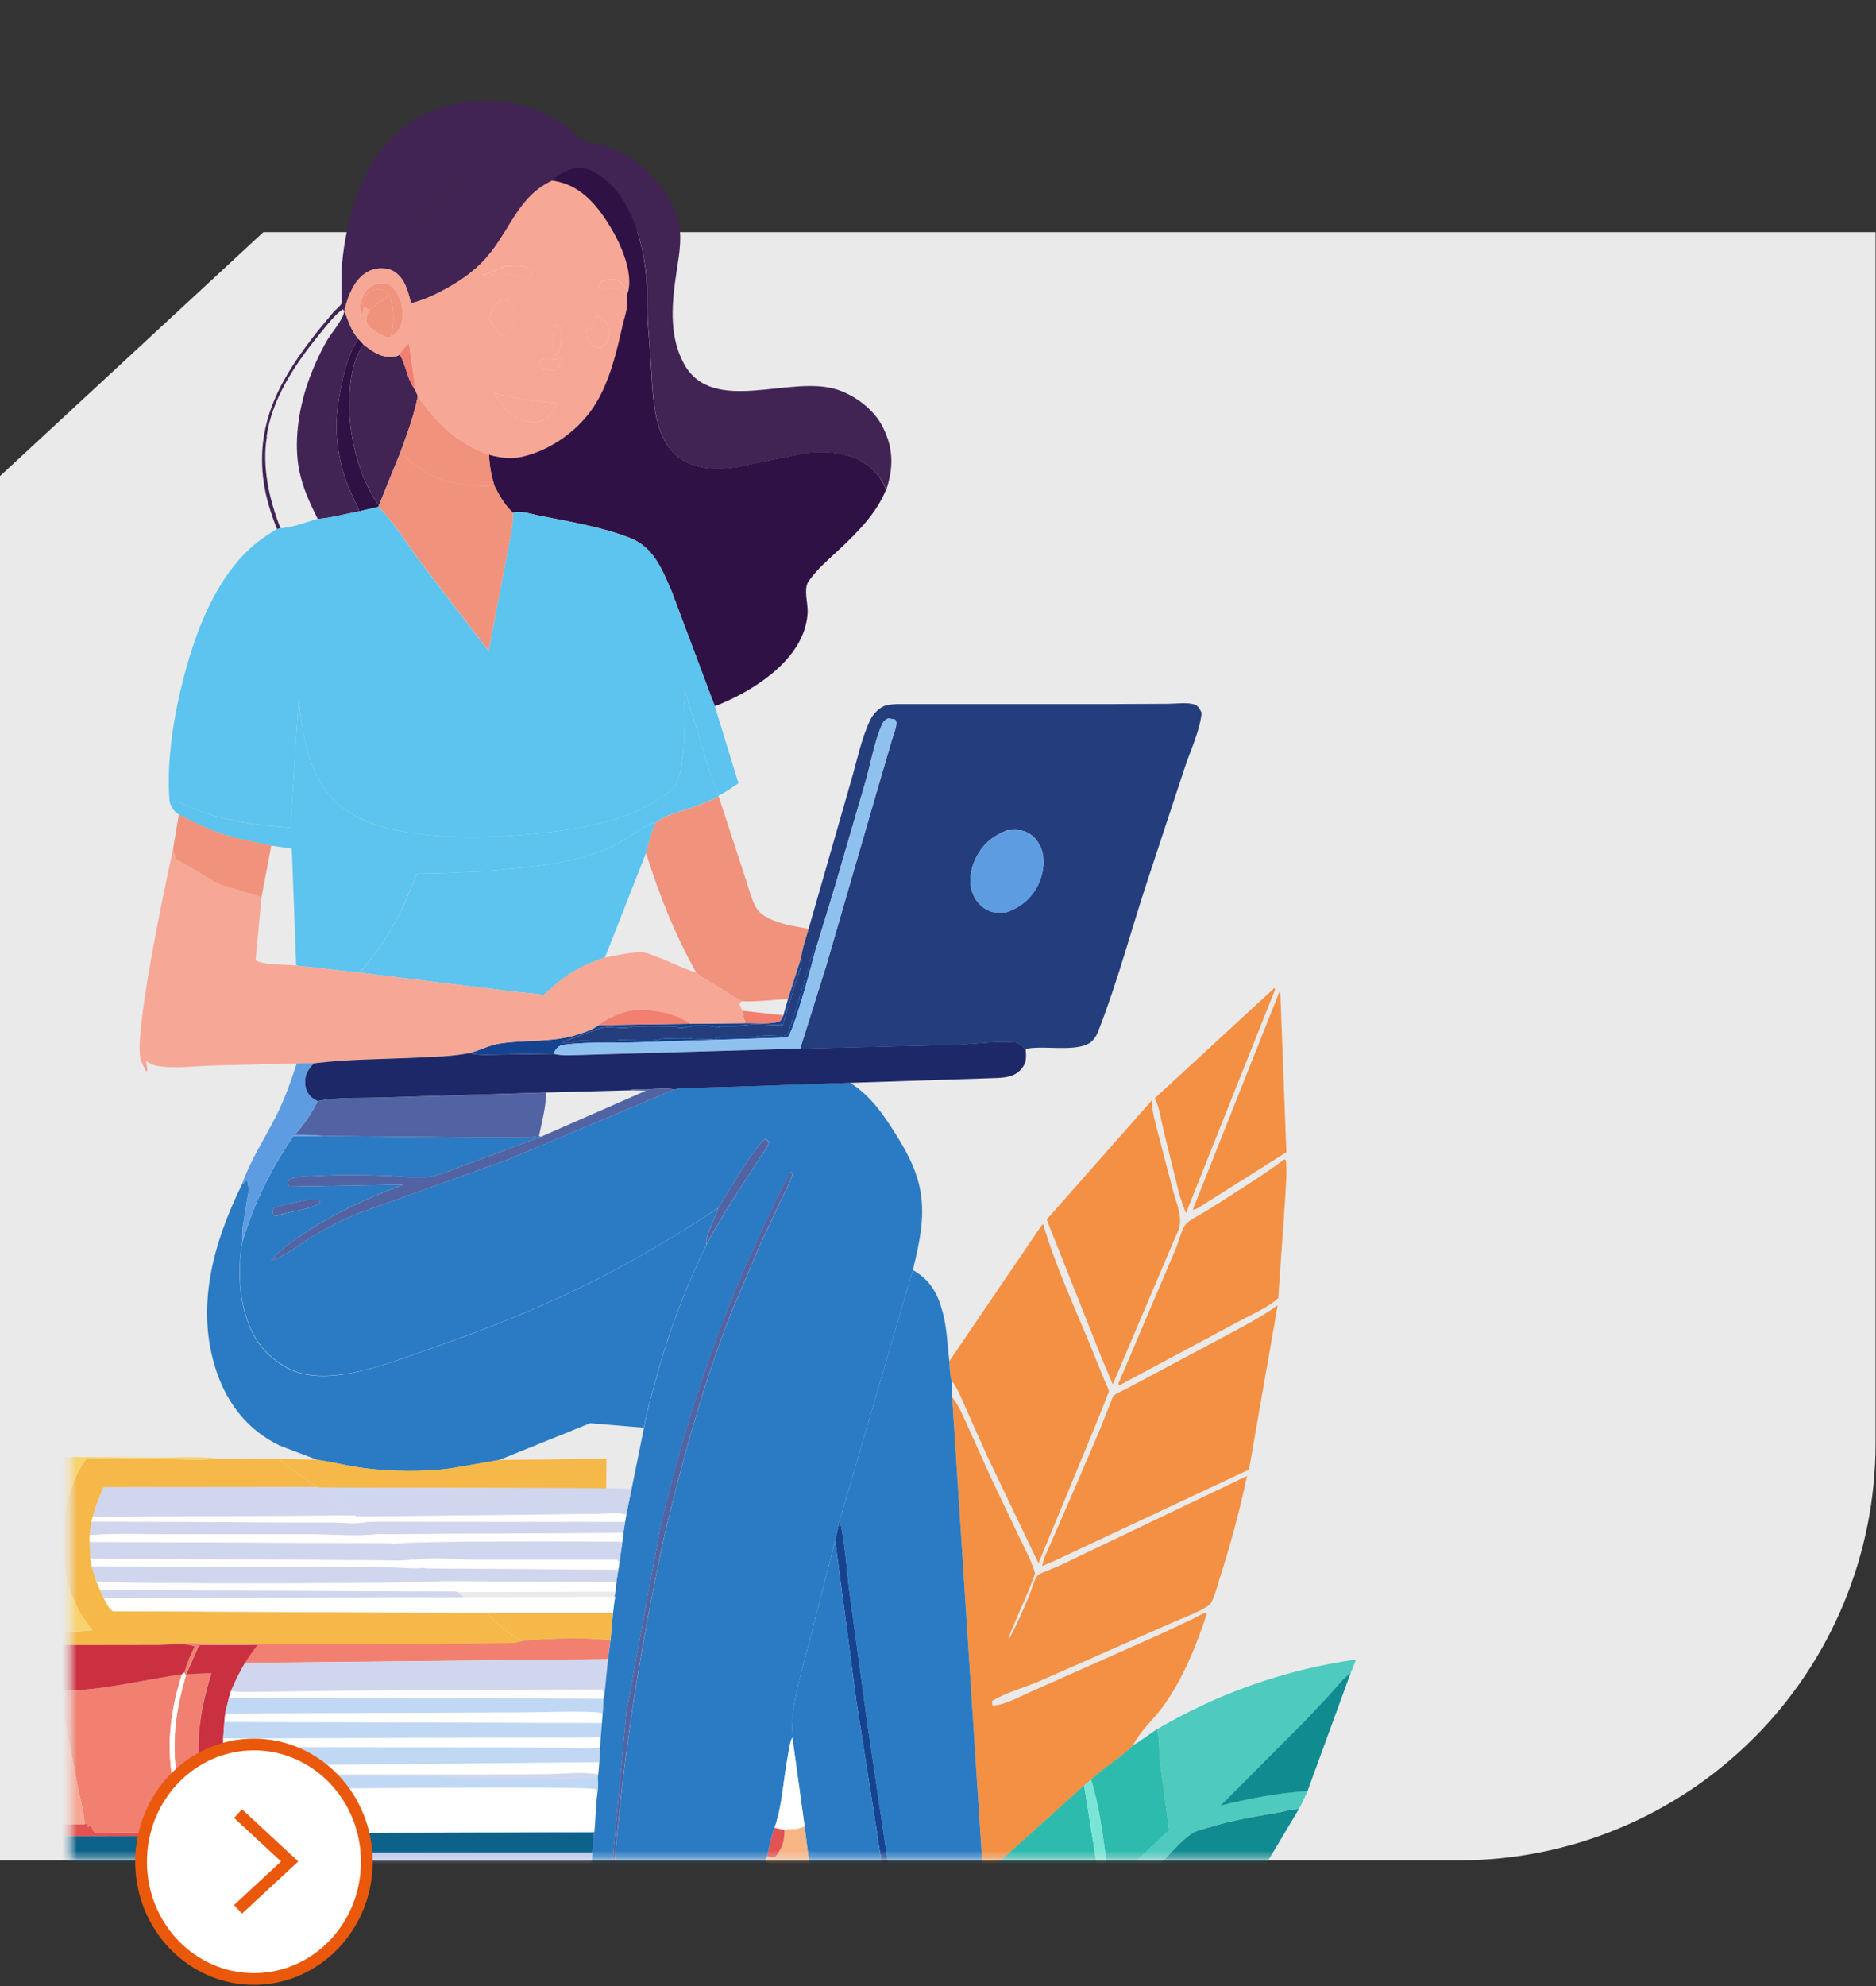 <svg width="256" height="271" viewBox="0 0 256 271" fill="none" xmlns="http://www.w3.org/2000/svg">
<rect x="0" y="0" width="256" height="271" fill="#333333" stroke="none"/>
<path d="M239.25 237.19C228.59 247.83 214.14 253.81 199.08 253.81H0V64.95L35.94 31.67H255.94V196.95C255.94 212.05 249.94 226.52 239.26 237.19" fill="#EAEAEA"/>
<mask id="mask0_807_11444" style="mask-type:luminance" maskUnits="userSpaceOnUse" x="9" y="0" width="247" height="254">
<path d="M9.626 253.81H223.916L256 220.53V1.51L9.626 0V253.81Z" fill="white"/>
</mask>
<g mask="url(#mask0_807_11444)">
<mask id="mask1_807_11444" style="mask-type:luminance" maskUnits="userSpaceOnUse" x="0" y="0" width="256" height="254">
<path d="M239.26 237.19C228.6 247.83 214.15 253.81 199.09 253.81H0V0L255.94 1.51V196.95C255.94 212.05 249.94 226.52 239.26 237.19Z" fill="white"/>
</mask>
<g mask="url(#mask1_807_11444)">
<path d="M163.32 164.91L175.54 157.2L174.7 135.04L162.76 165.05L163.32 164.91Z" fill="#F39043"/>
<path d="M157.65 149.98C158.25 151.23 158.44 152.8 158.76 154.15L160.78 162.33C161.07 163.43 161.41 164.46 161.84 165.51L174.02 134.95L173.9 134.8L157.58 149.84L157.66 149.99L157.65 149.98Z" fill="#F39043"/>
<path d="M175.39 163.32C175.45 161.68 175.67 159.9 175.46 158.27L175.27 158.17C171.91 160.66 168.25 162.88 164.73 165.14C164.04 165.59 162.25 166.46 161.8 167.03C161.27 167.7 160.79 169.56 160.43 170.41L152.6 188.79L152.71 188.98L152.83 188.96L169.12 180.24C170.75 179.34 173.1 178.36 174.43 177.1L175.39 163.32Z" fill="#F39043"/>
<path d="M160.23 169.16C160.49 168.54 160.91 167.78 161 167.11C161.21 165.59 160.46 163.89 160.07 162.45L158.02 154.59C157.67 153.15 157.17 151.6 157.19 150.11L142.83 166.39L142.89 166.53L150.42 185.49L151.85 188.87L158.72 172.7L160.23 169.16Z" fill="#F39043"/>
<path d="M89.43 112.31C88.84 113.62 88.5 114.97 88.15 116.36C89.97 122.14 92.06 127.41 95 132.69C95.95 133.51 97.03 134.04 98.09 134.69C99.13 135.32 100.11 136.03 101.2 136.59C103.27 136.72 105.46 136.37 107.54 136.31L109.36 130.58C109.49 129.33 110.01 127.94 110.35 126.72C108.47 126.39 106.63 126.13 104.9 125.29C104.25 124.97 103.56 124.48 103.19 123.85C102.54 122.77 102.19 121.18 101.77 119.97L98.08 108.7C96.69 109.32 95.3 109.89 93.86 110.38C92.29 110.91 90.71 111.22 89.43 112.32V112.31Z" fill="#F1927C"/>
<path d="M147.19 201.83L143.61 210.05C143.13 211.19 142.43 212.46 142.21 213.66L143.94 212.92L170.44 200.49L174.35 178.08C172.01 179.77 169.42 181.08 166.88 182.44L157.78 187.3L153.49 189.58C153.09 189.8 152.27 190.13 151.98 190.42C151.81 190.59 151.62 191.2 151.52 191.45L150.19 194.8L147.19 201.82V201.83Z" fill="#F39043"/>
<path d="M131.78 192.08L134.58 198.37L141.71 213.28L149.93 193.39L151.02 190.6C151.09 190.41 151.31 190 151.31 189.82C151.31 189.53 150.89 188.75 150.76 188.42L148.93 183.9C146.65 178.37 144.04 172.75 142.35 167.02L142.15 167.16L129.54 185.72C129.62 186.54 129.6 187.57 129.84 188.35C130.7 189.42 131.23 190.85 131.78 192.1V192.08Z" fill="#F39043"/>
<path d="M135.17 255.1L147.95 243.59L148.88 242.82C150.65 241.1 152.97 239.87 154.63 238.09C155.55 236.19 157.4 234.6 158.66 232.88C161.41 229.11 163.3 224.44 164.73 220.01C164.21 220.04 163.47 220.53 162.97 220.77L158.54 222.86L140.86 230.72C139.61 231.25 136.67 232.86 135.42 232.64L135.38 232.06C137.2 230.95 139.68 230.27 141.66 229.44L159.27 221.68C161.06 220.86 163.34 220.11 164.95 219.02C165.56 218.6 166.1 216.41 166.33 215.69C167.84 211.02 169.16 206.17 170.17 201.37L144.58 213.6L142.8 214.34C142.34 214.54 141.73 214.69 141.45 215.13C141.05 215.78 140.78 216.88 140.47 217.62C139.63 219.65 138.7 221.8 137.63 223.72C137.71 222.97 138.18 222.13 138.46 221.42C139.38 219.16 140.48 216.97 141.25 214.65C140.76 212.95 139.85 211.31 139.09 209.71L135.18 201.52L132.1 194.68C131.48 193.31 130.87 191.8 129.93 190.61L134.09 254.9C134.62 255.28 134.57 255.1 135.18 255.11L135.17 255.1Z" fill="#F39043"/>
<path d="M159.54 249.68L154.68 254.28C153.76 255.22 152.6 256.82 151.51 257.47C151.25 258.05 151.05 258.25 150.46 258.53L150.32 258.58C150 259.6 147.96 261.18 147.14 261.97L139.94 269.22L136.8 259.02L136.35 257.64C136.25 257.29 136.16 256.98 136.02 256.64L135.88 256.33C135.7 255.84 135.49 255.54 135.17 255.12C134.56 255.11 134.61 255.29 134.08 254.91C134.13 255.77 134.19 256.6 134.36 257.44L137.05 267.77C137.34 268.86 137.84 270.01 138.02 271.11L137.8 271.29L132.25 276.77L132.68 279.16L134.82 277.44L139.69 272.64C140.39 271.95 141.17 271 141.99 270.49C143.3 269.67 145.29 269.23 146.78 268.75L156.32 265.93C158.76 265.25 161.32 264.51 163.83 264.18L164.36 264.11C164.82 264.01 165.58 264.01 165.96 263.81C166.24 263.66 166.46 263.67 166.77 263.65C167.38 263.27 168.05 262.05 168.5 261.44C168.02 261.44 167.53 261.4 167.06 261.51C165.17 261.94 163.11 261.98 161.17 262.33C156.19 263.23 150.82 264.64 146.07 266.36L158.43 254.15C159.73 252.89 161.18 251.09 162.67 250.11C163.28 249.71 164.31 249.5 165.01 249.28C168.02 248.34 171.07 247.83 174.18 247.31C175.21 247.14 176.21 246.8 177.25 246.78C177.71 246.02 178.06 245.17 178.43 244.36C174.46 244.58 170.38 245.37 166.53 246.35L178.07 234.79L181.67 230.95C182.52 230 183.31 228.97 184.34 228.21L185.05 226.4C175.45 227.78 166.23 230.99 157.89 235.92C158.28 237.33 158.13 238.81 158.28 240.26L159.55 249.67L159.54 249.68Z" fill="#4ECABE"/>
<path d="M181.66 230.96L178.06 234.8L166.52 246.36C170.37 245.38 174.45 244.6 178.42 244.37L184.32 228.22C183.29 228.98 182.5 230.02 181.65 230.96H181.66Z" fill="#108C91"/>
<path d="M151.52 257.46C152.61 256.82 153.77 255.21 154.69 254.27L159.55 249.67L158.28 240.26C158.13 238.81 158.28 237.33 157.89 235.92C156.81 236.59 155.74 237.5 154.63 238.08C152.96 239.86 150.64 241.09 148.88 242.81C150.34 247.43 150.69 252.66 151.52 257.45V257.46Z" fill="#2DBBAD"/>
<path d="M136.02 256.62C136.17 256.96 136.25 257.27 136.35 257.62L136.8 259L139.94 269.2L147.14 261.95C147.95 261.16 150 259.59 150.32 258.56L147.94 243.58L135.16 255.09C135.48 255.51 135.69 255.81 135.87 256.3L136.01 256.61L136.02 256.62Z" fill="#2DBBAD"/>
<path d="M150.47 258.52C151.06 258.24 151.26 258.04 151.52 257.46C150.69 252.67 150.34 247.45 148.88 242.82L147.95 243.59L150.33 258.57L150.47 258.52Z" fill="#79E6D5"/>
<path d="M165.02 249.29C164.32 249.51 163.29 249.72 162.68 250.12C161.19 251.09 159.73 252.9 158.44 254.16L146.08 266.37C150.84 264.64 156.21 263.23 161.18 262.34C163.12 261.99 165.19 261.94 167.07 261.52C167.54 261.41 168.03 261.45 168.51 261.45L177.25 246.8C176.21 246.82 175.21 247.16 174.18 247.33C171.07 247.85 168.03 248.36 165.01 249.3L165.02 249.29Z" fill="#108C91"/>
<path d="M115.93 217.33L118.44 235.73L121.68 257.6L122.93 266.34C123.27 268.7 123.71 271.22 123.71 273.61C126.31 273.13 129.3 273.17 131.96 272.97L134.99 272.51L134.37 257.42C134.2 256.57 134.15 255.74 134.09 254.89L129.93 190.6L129.84 188.33C129.6 187.55 129.62 186.52 129.54 185.7C129.28 183.45 129.22 181.15 128.62 178.95C127.93 176.41 126.9 174.59 124.57 173.27L114.59 207.39C115.34 210.57 115.51 214.07 115.93 217.32V217.33Z" fill="#2A7BC3"/>
<path d="M120.47 255.09L122.21 267.08C122.5 269.18 122.64 271.48 123.22 273.52L123.71 273.6C123.71 271.21 123.27 268.69 122.93 266.33L121.68 257.59L118.44 235.72L115.93 217.32C115.51 214.08 115.34 210.57 114.59 207.39L113.97 210.16L116.84 231.96L120.46 255.08L120.47 255.09Z" fill="#16438F"/>
<path d="M111.25 260.68C111.29 261.18 111.52 262.27 111.41 262.69C111.34 262.95 110.99 263.41 110.84 263.66C110.31 264.57 109.76 265.47 109.31 266.43C109.46 266.61 109.58 266.82 109.77 266.96C110.03 267.14 111.49 266.98 111.64 267.16C112.01 267.59 112.56 271.86 112.78 272.7L113.06 273.32C113.43 273.4 113.58 273.39 113.95 273.36C114.5 273.32 114.88 273.38 115.41 273.51C116.43 273.52 118.19 273.33 119.08 273.76H119.21L123.21 273.52C122.63 271.48 122.5 269.18 122.2 267.08L120.46 255.09L116.84 231.97L113.97 210.17L110.24 224.76C109.27 228.66 107.9 232.58 108.13 236.63C108.14 236.89 108.15 236.78 108.12 237.05L109.79 249.16L111.25 260.67V260.68Z" fill="#2A7BC3"/>
<path d="M108.31 134.9L106.85 139.82C105.08 139.92 102.97 139.55 101.27 139.91C100.27 140.12 99.22 139.89 98.22 140.12L97.87 140.21C97.15 139.83 94.61 139.9 93.79 140.1L93.5 140.18C92.96 140.29 92.62 140.31 92.16 140.03L88.51 140.08C87.8 140.06 86.94 139.92 86.25 140.11C84.88 140.49 83.12 139.88 81.81 140.33L76.84 142.12L76.81 142.28H78.21C78.71 141.89 79.97 141.96 80.6 142.02C80.94 142.05 80.73 142.05 81.1 142.05H81.39H81.95C82.58 142.01 83.43 142.22 84.01 142C84.33 141.88 84.45 141.85 84.8 141.88C85.12 141.9 85.39 141.86 85.7 141.86C86.99 141.86 88.35 141.75 89.63 141.88L89.82 141.9C90.47 141.47 92.44 141.78 93.29 141.69C93.59 141.66 93.81 141.61 94.11 141.66C94.98 141.8 97.31 141.92 98.09 141.57L98.24 141.48C98.81 141.57 99.36 141.44 99.93 141.48C100.82 141.54 101.76 141.42 102.63 141.5L102.83 141.53C103.57 141.21 105.08 141.25 105.92 141.3C106.31 141.32 106.77 141.42 107.14 141.25C107.54 141.08 107.59 140.79 107.7 140.41L108.45 138.16L108.69 137.41L108.97 136.52C109.08 136.22 109.12 136.02 109.2 135.72L109.39 135.16V134.88C109.61 134.64 109.63 134.56 109.68 134.22L109.72 133.89C109.81 133.55 109.98 133.11 110.09 132.77C110.32 132.12 110.43 131.4 110.67 130.76C110.78 130.45 110.87 130.16 110.94 129.84L110.98 129.64L111.34 129.45L113.77 121.49L118.11 106.63C118.82 104.18 119.29 101.32 120.29 99C120.52 98.47 120.67 98.28 121.19 98.02L122.16 98.19C122.21 98.31 122.29 98.43 122.31 98.56C122.39 99.13 121.85 100.44 121.68 101.04L119.47 108.59L112.73 131.81L109.19 143.08L130.02 142.59C132.75 142.5 135.71 142.03 138.42 142.23C139.01 142.27 139.52 142.84 139.96 143.19C140.47 142.94 141.13 142.96 141.7 142.94C143.56 142.86 147.49 143.39 148.91 142.13C149.39 141.71 149.65 141.25 149.88 140.66C152.51 133.94 154.38 126.8 156.65 119.94L161.71 104.61C162.46 102.36 163.77 99.6 163.97 97.25C163.75 96.79 163.55 96.32 163.03 96.13C162.11 95.79 160.44 96.01 159.44 96.02L151.08 96.06H122.4C121.79 96.08 120.98 96.13 120.43 96.43C119.74 96.81 119.11 97.5 118.77 98.2C117.52 100.77 116.88 104.06 116.06 106.81L110.34 126.74C110 127.96 109.49 129.35 109.35 130.6C109.58 132 108.63 133.58 108.3 134.93L108.31 134.9ZM132.45 119.41L132.5 119.14C132.6 118.52 132.75 117.99 133.01 117.41C133.93 115.32 135.34 114.09 137.43 113.28C138.19 113.23 139.09 113.16 139.82 113.42C140.88 113.79 141.67 114.71 142.07 115.73C142.67 117.26 142.38 119.26 141.67 120.71C140.74 122.6 139.28 123.79 137.31 124.47H135.82C134.91 124.42 133.96 123.77 133.4 123.07C132.62 122.1 132.26 120.63 132.45 119.41Z" fill="#243D7C"/>
<path d="M106.33 139.37C105.12 139.78 103.05 139.56 101.73 139.59L94.16 139.67L81.7 139.86C80.81 140.51 79.84 140.81 78.8 141.14C75.21 142.28 71.77 141.8 68.15 142.37C66.69 142.6 65.4 143.34 63.99 143.68C65.27 144 66.68 143.9 67.98 143.88L75.52 143.77C75.68 143.42 75.8 143.21 76.07 142.94C76.37 142.64 76.76 142.56 77.17 142.51C80.53 142.12 84.08 142.31 87.47 142.2L107.42 141.56C108.26 141.05 110.94 130.96 111.33 129.44L110.97 129.63L110.93 129.83C110.87 130.15 110.78 130.44 110.66 130.75C110.42 131.39 110.31 132.11 110.08 132.76C109.96 133.1 109.8 133.54 109.71 133.88L109.67 134.21C109.62 134.55 109.6 134.62 109.39 134.87V135.15L109.2 135.71C109.12 136.01 109.08 136.2 108.97 136.51L108.69 137.4L108.45 138.15L107.7 140.4C107.59 140.78 107.53 141.07 107.14 141.24C106.77 141.4 106.31 141.31 105.92 141.29C105.08 141.24 103.57 141.21 102.83 141.52L102.63 141.49C101.77 141.41 100.82 141.53 99.93 141.47C99.36 141.43 98.81 141.56 98.24 141.47L98.09 141.56C97.31 141.91 94.97 141.79 94.11 141.65C93.81 141.6 93.59 141.65 93.29 141.68C92.44 141.77 90.47 141.46 89.82 141.89L89.63 141.87C88.35 141.73 86.99 141.85 85.7 141.85C85.39 141.85 85.12 141.89 84.8 141.87C84.45 141.85 84.33 141.87 84.01 141.99C83.44 142.21 82.58 141.99 81.95 142.04H81.1C80.73 142.04 80.93 142.04 80.6 142.01C79.97 141.95 78.71 141.88 78.21 142.27H76.81L76.84 142.11L81.81 140.32C83.13 139.87 84.89 140.48 86.25 140.1C86.94 139.91 87.8 140.05 88.51 140.07L92.16 140.02C92.62 140.3 92.96 140.28 93.5 140.17L93.79 140.09C94.61 139.89 97.15 139.82 97.87 140.2L98.22 140.11C99.22 139.88 100.27 140.11 101.27 139.9C102.97 139.54 105.07 139.92 106.85 139.81L108.31 134.89C108.64 133.54 109.58 131.96 109.36 130.56L107.54 136.29L106.91 138.5C106.77 138.77 106.63 139.25 106.33 139.35V139.37Z" fill="#16438F"/>
<path d="M106.33 139.37C106.63 139.27 106.77 138.79 106.91 138.52L101.4 137.91C101.32 138.48 101.57 139.05 101.73 139.59C103.05 139.56 105.12 139.78 106.33 139.37Z" fill="#F18071"/>
<path d="M135.82 124.49H137.31C139.29 123.8 140.74 122.61 141.67 120.72C142.38 119.27 142.67 117.27 142.07 115.74C141.67 114.71 140.88 113.8 139.82 113.43C139.09 113.17 138.19 113.24 137.43 113.29C135.34 114.1 133.93 115.33 133.01 117.42C132.76 118 132.6 118.53 132.5 119.15L132.45 119.42C132.26 120.64 132.61 122.11 133.4 123.08C133.96 123.78 134.91 124.43 135.82 124.49Z" fill="#5D9CE1"/>
<path d="M87.49 142.2C84.1 142.31 80.55 142.12 77.19 142.51C76.78 142.56 76.39 142.64 76.09 142.94C75.81 143.21 75.7 143.43 75.54 143.77C76.82 144.1 78.33 143.95 79.64 143.91L86.23 143.72L109.2 143.05L112.74 131.78L119.48 108.56L121.69 101.01C121.86 100.42 122.4 99.1 122.32 98.53C122.3 98.4 122.22 98.28 122.17 98.16L121.2 97.99C120.69 98.25 120.53 98.44 120.3 98.97C119.3 101.29 118.84 104.15 118.12 106.6L113.78 121.46L111.35 129.42C110.96 130.94 108.28 141.03 107.44 141.54L87.49 142.18V142.2Z" fill="#8FC1EF"/>
<path d="M36.38 59.57L36.42 59.32L36.51 58.78C37.43 53.76 40.73 49.06 43.91 45.21C44.75 44.19 45.72 42.91 46.8 42.18L46.97 42.47C46.9 43.54 45.1 45.57 44.52 46.63C43.51 48.45 42.66 50.33 41.98 52.31C40.73 55.96 40.06 60.51 40.86 64.31C41.34 66.61 42.31 68.69 43.35 70.79C45.13 70.7 47.25 70.06 49.03 69.77C48.56 68.52 47.89 67.36 47.41 66.11C46.12 62.78 45.62 58.89 46.12 55.35C46.55 52.3 47.2 48.88 48.9 46.25C47.92 45.12 47.5 43.76 47 42.38C47.27 41.25 47.64 40.17 48.2 39.16C48.82 38.04 49.78 37.07 51.06 36.75C51.87 36.55 52.98 36.58 53.71 37.02C55.26 37.95 55.67 39.77 56.1 41.39C57.86 40.96 59.49 40.17 61.08 39.29C63.37 38.02 65.33 36.54 66.96 34.47C69.8 30.86 70.95 26.68 75.38 24.65C76.37 23.65 78.06 22.79 79.53 22.94C81.16 23.1 83.44 25.06 84.34 26.3C86.59 29.4 87.58 32.96 88.09 36.72C88.4 39.01 88.33 41.31 88.39 43.61L88.84 49.61C89.18 54.84 89.03 62.33 95.55 63.71L95.78 63.76C97.23 64.06 99.26 63.99 100.7 63.72L109.3 61.95C110.92 61.62 113.51 61.58 115.12 62.03L115.31 62.07C117.07 62.45 118.63 63.37 119.74 64.79L119.93 65.02C120.4 65.61 120.62 66.08 120.89 66.77L120.93 66.85C121.94 63.78 121.94 61.19 120.46 58.25C119.28 55.9 116.76 53.99 114.28 53.17C107.88 51.05 97.22 56.78 93.32 49.61C91.19 45.69 91.71 41.11 92.35 36.88C92.71 34.53 93.13 32.29 92.5 29.94L92.41 29.6C91.46 26.16 88.19 22.72 85.12 21.03C84.12 20.48 83.03 20.02 81.93 19.7C81.36 19.54 80.14 19.51 79.69 19.24C78.77 18.7 77.85 17.66 76.93 17.02C73.1 14.38 68.23 13.32 63.63 13.94C58.89 14.58 54.82 16.76 51.9 20.58C48.63 24.84 46.89 31.75 46.61 37.04V40.44C46.61 40.63 46.69 41.27 46.63 41.38C46.46 41.72 45.75 42.31 45.47 42.62L43.41 45.11C38.45 51.36 34.81 57.49 35.98 65.75C36.29 67.96 36.99 70.13 37.81 72.2L38.28 72.09C36.76 68.21 35.73 63.78 36.41 59.6L36.38 59.57ZM56.42 23.95C57.59 22.09 58.92 21.28 61.02 20.79C61.83 20.75 62.53 20.72 63.32 20.97C63.58 21.05 63.59 21.22 63.71 21.46C63.66 22.71 63.31 23.72 62.66 24.78L62.48 25.06C61.42 26.76 59.88 27.86 58.09 28.69C57.79 28.8 57.48 28.91 57.16 28.94C56.37 29.04 55.88 29.08 55.25 28.57C55.09 27.02 55.6 25.27 56.42 23.95Z" fill="#412354"/>
<path d="M47.82 57.96C47.49 54.85 47.57 49.57 49.63 47.03L48.9 46.23C47.21 48.86 46.56 52.28 46.12 55.33C45.62 58.88 46.12 62.76 47.41 66.09C47.89 67.34 48.56 68.51 49.03 69.75L51.67 69.14L51.7 68.97C49.49 65.88 48.22 61.71 47.82 57.96Z" fill="#301145"/>
<path d="M57.15 28.93C57.46 28.89 57.78 28.78 58.08 28.68C59.87 27.85 61.41 26.75 62.47 25.05L62.65 24.77C63.31 23.71 63.65 22.7 63.7 21.45C63.58 21.22 63.57 21.05 63.31 20.96C62.52 20.71 61.83 20.74 61.01 20.78C58.91 21.28 57.58 22.08 56.41 23.94C55.58 25.26 55.08 27.01 55.24 28.56C55.87 29.06 56.36 29.02 57.15 28.93Z" fill="#412354"/>
<path d="M56.56 53.04C55.48 51.56 55.45 49.82 54.55 48.38C54.36 48.49 54.19 48.58 53.97 48.62C52.2 48.94 50.94 48.06 49.63 47.02C47.58 49.57 47.5 54.84 47.82 57.95C48.22 61.7 49.49 65.87 51.7 68.96L54.6 61.8C55.53 59.25 56.51 56.7 57.02 54.02L56.57 53.03L56.56 53.04Z" fill="#412354"/>
<path d="M53.97 48.62C54.19 48.58 54.36 48.49 54.55 48.38C54.86 47.75 55.31 47.34 55.82 46.86L56.57 52.13C56.62 52.47 56.62 52.7 56.57 53.04L57.02 54.03C59.71 57.89 62.25 60.41 66.73 62.03C68.15 62.48 69.85 62.66 71.31 62.31C75.32 61.37 79.2 58.55 81.33 55.04C83.3 51.79 84.16 47.99 84.99 44.33C85.29 43.01 85.85 41.68 85.52 40.32L84.96 39.81C84.23 39.23 83.28 39.37 82.42 39.47L82.15 39.5C81.76 39.25 81.79 39.26 81.67 38.8L81.87 38.6C82.56 38.01 83.27 38.11 84.12 38.16C84.85 38.55 85.24 39.1 85.73 39.74L85.78 39.58C86.45 36.21 83.83 31.35 81.82 28.73C80.17 26.57 78.14 24.98 75.38 24.62C70.94 26.65 69.79 30.83 66.96 34.44C65.33 36.51 63.37 37.99 61.08 39.26C59.5 40.14 57.87 40.93 56.1 41.36C55.68 39.74 55.26 37.92 53.71 36.99C52.98 36.55 51.87 36.52 51.06 36.72C49.78 37.04 48.82 38.01 48.2 39.13C47.64 40.15 47.26 41.22 47 42.35C47.51 43.73 47.93 45.09 48.9 46.22L49.63 47.02C50.94 48.05 52.2 48.93 53.97 48.62ZM80.22 44.62L80.66 44.89C81.23 44.48 81.18 43.75 81.29 43.07C81.79 43.22 82.19 43.34 82.6 43.69C82.91 44.47 83.31 45.01 83.14 45.86C82.97 46.7 82.59 47.06 81.89 47.53C81.49 47.41 80.98 47.29 80.68 46.98C80.03 46.3 80.06 45.61 80.05 44.72L80.22 44.63V44.62ZM66.67 43.46L66.52 43.31L66.93 43.18C67 42.08 67.82 41.45 68.55 40.73L68.8 40.8C69.38 41.03 69.84 41.52 70.11 42.07C70.42 42.7 70.41 43.42 70.18 44.08C69.85 45 69.23 45.38 68.4 45.82C67.63 45.1 67.34 44.22 66.67 43.46ZM75.07 56.63L74.27 57.22C73.53 57.66 72.67 57.65 71.85 57.45C69.63 56.91 68.6 55.49 67.49 53.63C70.37 54.4 73.16 54.72 76.11 55.02L75.07 56.63ZM75.8 44.19L76.44 44.51C76.99 45.48 76.41 47.37 76.17 48.41L75.69 48.5C75.25 47.09 75.48 45.59 75.8 44.18V44.19ZM73.71 49.19C74.68 48.64 75.38 49.18 76.39 48.92L76.7 48.83H76.81L76.91 49.11C76.75 49.74 76.36 50.03 75.9 50.45C75.18 50.64 74.72 50.42 74.04 50.17L73.59 49.67L73.7 49.19H73.71ZM68.97 36.32L69.71 36.27C70.8 36.23 71.78 36.15 72.62 36.93C72.59 37.51 72.51 37.62 72.19 38.11C71.56 38.14 70.99 37.87 70.41 37.66C68.86 37.2 67.41 37.36 65.84 37.55L68.97 36.31V36.32ZM49.25 41.13C49.57 40.2 49.92 39.45 50.82 38.96C51.4 38.64 52.26 38.55 52.89 38.79C53.72 39.11 54.29 40.08 54.59 40.87C55.01 42.01 55.13 43.64 54.56 44.75C54.29 45.27 53.83 45.62 53.38 45.97L52.76 46.06C51.94 45.6 50.55 45.01 50.14 44.12C49.9 43.6 50.19 42.83 50.34 42.31L49.66 41.91C49.63 42.3 49.56 42.67 49.47 43.05C49.16 42.38 49.05 41.87 49.24 41.14L49.25 41.13Z" fill="#F7A795"/>
<path d="M76.17 48.41C76.41 47.37 76.99 45.47 76.44 44.51L75.8 44.19C75.48 45.6 75.25 47.09 75.69 48.51L76.17 48.42V48.41Z" fill="#F7A795"/>
<path d="M75.91 50.45C76.37 50.03 76.75 49.74 76.92 49.11L76.82 48.83H76.71L76.4 48.92C75.39 49.18 74.69 48.64 73.72 49.19L73.61 49.67L74.06 50.17C74.74 50.42 75.2 50.64 75.92 50.45H75.91Z" fill="#F7A795"/>
<path d="M84.12 38.18C83.27 38.13 82.56 38.03 81.87 38.62L81.67 38.82C81.79 39.28 81.76 39.27 82.15 39.52L82.42 39.49C83.28 39.39 84.23 39.25 84.96 39.83L85.52 40.34C85.63 40.17 85.67 39.96 85.73 39.77C85.24 39.13 84.85 38.58 84.12 38.19V38.18Z" fill="#F7A795"/>
<path d="M56.56 52.13L55.81 46.86C55.31 47.34 54.86 47.75 54.54 48.38C55.44 49.82 55.47 51.56 56.55 53.04C56.6 52.71 56.6 52.47 56.55 52.13H56.56Z" fill="#F18071"/>
<path d="M70.42 37.67C71 37.88 71.57 38.16 72.2 38.12C72.52 37.62 72.6 37.52 72.63 36.94C71.78 36.15 70.8 36.24 69.72 36.28L68.98 36.33L65.85 37.57C67.43 37.38 68.87 37.22 70.42 37.68V37.67Z" fill="#F7A795"/>
<path d="M81.88 47.52C82.58 47.06 82.96 46.7 83.13 45.85C83.3 45 82.9 44.46 82.59 43.68C82.18 43.33 81.78 43.22 81.28 43.06C81.17 43.74 81.22 44.47 80.65 44.88L80.21 44.61L80.04 44.7C80.05 45.59 80.02 46.28 80.67 46.96C80.97 47.27 81.48 47.4 81.88 47.51V47.52Z" fill="#F7A795"/>
<path d="M70.18 44.08C70.41 43.42 70.42 42.71 70.11 42.07C69.84 41.51 69.38 41.03 68.8 40.8L68.55 40.73C67.82 41.45 67 42.09 66.93 43.18L66.52 43.31L66.67 43.46C67.33 44.22 67.63 45.1 68.4 45.82C69.23 45.38 69.86 45.01 70.18 44.08Z" fill="#F7A795"/>
<path d="M71.85 57.45C72.67 57.65 73.53 57.66 74.27 57.22L75.07 56.63L76.11 55.02C73.16 54.73 70.36 54.4 67.49 53.63C68.6 55.49 69.63 56.91 71.85 57.45Z" fill="#F7A795"/>
<path d="M49.87 40.4C50.25 39.89 50.78 39.57 51.42 39.5C52.19 39.42 52.55 39.79 53.09 40.25C53.89 41.99 53.77 44.13 53.38 45.97C53.83 45.62 54.29 45.27 54.56 44.75C55.13 43.64 55.01 42.01 54.59 40.87C54.3 40.08 53.72 39.1 52.89 38.79C52.27 38.55 51.41 38.64 50.82 38.96C49.92 39.45 49.57 40.2 49.25 41.13L49.42 41.55C49.52 41.13 49.61 40.75 49.88 40.4H49.87Z" fill="#F1927C"/>
<path d="M50.34 42.3C51.26 41.59 52.21 41.03 53.09 40.24C52.55 39.78 52.19 39.41 51.42 39.49C50.79 39.56 50.25 39.89 49.87 40.39C49.6 40.74 49.52 41.13 49.41 41.54L49.24 41.12C49.04 41.85 49.15 42.36 49.47 43.03C49.55 42.65 49.63 42.28 49.66 41.89L50.34 42.29V42.3Z" fill="#F1927C"/>
<path d="M53.08 40.25C52.2 41.04 51.26 41.6 50.33 42.31C50.17 42.83 49.88 43.6 50.13 44.12C50.54 45.01 51.93 45.6 52.75 46.06L53.37 45.97C53.77 44.13 53.89 41.99 53.08 40.25Z" fill="#F1927C"/>
<path d="M119.91 65L119.72 64.77C118.61 63.35 117.05 62.43 115.29 62.05L115.1 62.01C113.49 61.55 110.9 61.59 109.28 61.93L100.68 63.7C99.24 63.97 97.21 64.04 95.76 63.74L95.53 63.69C89.01 62.3 89.16 54.82 88.82 49.59L88.37 43.59C88.3 41.29 88.37 38.99 88.07 36.7C87.56 32.94 86.58 29.38 84.32 26.28C83.42 25.04 81.13 23.09 79.51 22.92C78.04 22.77 76.35 23.63 75.36 24.63C78.12 24.99 80.14 26.59 81.8 28.74C83.81 31.36 86.43 36.22 85.76 39.59L85.71 39.75C85.65 39.94 85.61 40.15 85.5 40.32C85.83 41.68 85.28 43.01 84.97 44.33C84.14 47.99 83.27 51.79 81.31 55.04C79.18 58.56 75.3 61.37 71.29 62.31C69.83 62.65 68.13 62.47 66.71 62.03C66.8 63.54 67.02 64.91 67.49 66.35C68.19 67.69 68.86 68.92 70 69.95C70.87 69.57 72.77 70.19 73.73 70.38C77.77 71.17 82.16 71.9 86 73.4C89.21 74.66 90.41 77.78 91.68 80.75L97.54 96.35L98.6 95.92C103.56 93.79 109.92 89.54 110.21 83.56C110.27 82.29 109.61 80.32 110.35 79.28C111.54 77.6 113.08 76.31 114.58 74.91C117.04 72.6 119.63 69.99 120.9 66.82L120.86 66.74C120.59 66.05 120.37 65.58 119.9 64.99L119.91 65Z" fill="#301145"/>
<path d="M26.56 110.39C30.69 112.03 35.24 112.62 39.65 112.91L40.75 95.46C41.25 99.67 41.79 103.84 44.18 107.47C46.42 110.87 50.38 112.53 54.24 113.3C60.51 114.54 67.29 114.35 73.61 113.67C77.83 113.22 82.02 112.59 86 111.04C88.15 110.2 89.92 108.98 91.83 107.71L92.02 107.39C92.6 106.36 92.87 105.33 93.04 104.17L93.08 103.87C93.38 101.77 93.38 99.61 93.39 97.5C93.39 96.43 93.3 95.27 93.5 94.22C94.01 96.27 94.74 98.27 95.34 100.3C96.17 103.08 96.9 105.88 98.06 108.55C99.02 108.07 99.88 107.46 100.77 106.86L97.55 96.37L91.69 80.77C90.42 77.8 89.22 74.68 86.01 73.42C82.17 71.92 77.79 71.19 73.74 70.4C72.78 70.21 70.89 69.59 70.01 69.97C70.03 71.96 69.46 74.09 69.11 76.05L66.67 88.81L57.7 77.12C55.77 74.57 54.04 71.65 51.84 69.34L51.66 69.15L49.02 69.76C47.24 70.06 45.12 70.7 43.34 70.78C41.78 71.24 39.85 72.01 38.24 72.06L37.77 72.17L36.53 72.97C29.24 77.63 25.97 87.86 24.26 95.88C23.35 100.18 22.76 105.13 23.16 109.5C24.08 108.94 25.6 110.01 26.55 110.38L26.56 110.39Z" fill="#5CC4EE"/>
<path d="M58.37 64.57C57.04 63.82 55.81 62.73 54.6 61.8L51.7 68.96L51.67 69.13L51.85 69.32C54.04 71.64 55.78 74.55 57.71 77.1L66.68 88.79L69.12 76.03C69.47 74.07 70.04 71.94 70.02 69.95C68.88 68.92 68.21 67.7 67.51 66.35C64.31 66.26 61.25 66.19 58.37 64.57Z" fill="#F1927C"/>
<path d="M57.02 54.03C56.51 56.7 55.53 59.26 54.6 61.81C55.81 62.74 57.05 63.83 58.37 64.58C61.24 66.2 64.3 66.27 67.51 66.36C67.03 64.91 66.82 63.55 66.73 62.04C62.26 60.41 59.71 57.9 57.02 54.04V54.03Z" fill="#F1927C"/>
<path d="M37.02 115.37L39.82 115.78L40.42 131.73L48.49 132.63C48.69 132.6 48.91 132.62 49.09 132.54C49.45 132.38 50.13 131.44 50.41 131.09C52.24 128.74 53.83 126.21 55.09 123.5L56.53 120.11C56.59 119.97 56.81 119.28 56.89 119.21C56.96 119.15 59.18 119.16 59.49 119.15L65.68 118.89C71.35 118.41 78.1 117.96 83.34 115.58C85.41 114.64 87.16 113.09 89.23 112.18L89.42 112.31C90.69 111.21 92.28 110.9 93.85 110.37C95.29 109.88 96.67 109.3 98.07 108.69V108.55C96.9 105.88 96.17 103.08 95.34 100.3C94.73 98.27 94.01 96.28 93.5 94.22C93.3 95.27 93.4 96.43 93.39 97.5C93.38 99.61 93.38 101.77 93.08 103.87L93.04 104.17C92.88 105.33 92.6 106.36 92.02 107.39L91.83 107.71C89.92 108.98 88.15 110.2 86 111.04C82.02 112.59 77.83 113.22 73.61 113.67C67.29 114.35 60.5 114.54 54.24 113.3C50.37 112.54 46.42 110.88 44.18 107.47C41.79 103.84 41.25 99.67 40.75 95.46L39.65 112.91C35.24 112.63 30.7 112.04 26.56 110.39C25.61 110.01 24.09 108.95 23.17 109.51C23.47 110.29 23.72 110.65 24.41 111.14C26.4 112.17 28.35 113.14 30.49 113.83C32.61 114.51 34.84 114.91 37.02 115.39V115.37Z" fill="#5CC4EE"/>
<path d="M35.69 122.37L34.75 132.35L29.92 142.68L19.93 144.73C19.93 144.73 20.58 147.95 19.25 144.73C17.92 141.51 23.64 115.73 23.64 115.73L35.7 122.37H35.69Z" fill="#F7A795"/>
<path d="M29.78 120.56L35.69 122.37L37.02 115.37C34.85 114.89 32.62 114.5 30.49 113.81C28.35 113.12 26.4 112.15 24.41 111.12L23.63 115.72C23.75 116.24 23.88 116.69 24.11 117.18L29.77 120.55L29.78 120.56Z" fill="#F1927C"/>
<path d="M73.37 135.62C73.5 135.63 74.09 135.74 74.2 135.7C74.36 135.64 74.79 135.2 74.93 135.08C75.61 134.5 76.28 133.91 77 133.38C78.69 132.13 80.55 131.3 82.55 130.65L88.16 116.36C88.52 114.98 88.85 113.62 89.44 112.31L89.25 112.18C87.18 113.09 85.43 114.63 83.36 115.58C78.11 117.96 71.36 118.41 65.7 118.89L59.51 119.15C59.2 119.15 56.99 119.15 56.91 119.21C56.83 119.28 56.6 119.97 56.55 120.11L55.11 123.5C53.85 126.2 52.25 128.73 50.43 131.09C50.16 131.44 49.48 132.39 49.11 132.54C48.92 132.62 48.71 132.6 48.51 132.63L70.14 135.29L73.38 135.61L73.37 135.62Z" fill="#5CC4EE"/>
<path d="M30.53 135.7C30.15 136.28 29.68 136.79 29.33 137.39C28.4 139.01 27.63 141.76 26.02 142.82C24.48 143.83 21.73 144.2 19.92 144.74C20.35 145 20.82 145.3 21.32 145.4C23.74 145.85 26.78 145.43 29.24 145.37L40.49 145.09L42.83 145.07C47.47 144.5 52.31 144.5 56.99 144.29C59.33 144.18 61.68 144.13 63.99 143.69C65.4 143.36 66.69 142.61 68.15 142.38C71.77 141.81 75.21 142.29 78.8 141.15C79.84 140.82 80.81 140.52 81.7 139.87C82.9 138.9 84.82 138.05 86.37 137.85C88.63 137.55 92.36 138.27 94.16 139.68L101.73 139.6C101.57 139.06 101.32 138.48 101.4 137.92C101.11 137.63 101.03 137.32 100.91 136.94L101.2 136.59C100.12 136.03 99.13 135.32 98.09 134.69C97.03 134.04 95.95 133.51 95 132.69C93.27 132.17 91.55 131.26 89.84 130.61C89.16 130.35 88.34 129.98 87.61 129.94C86 129.87 84.12 130.37 82.53 130.64C80.54 131.29 78.68 132.12 76.98 133.37C76.26 133.9 75.59 134.49 74.91 135.07C74.77 135.19 74.35 135.63 74.18 135.69C74.07 135.73 73.47 135.63 73.35 135.61L70.11 135.29L48.48 132.63L40.41 131.73C38.88 131.55 35.81 131.75 34.58 130.85C32.95 131.55 31.46 134.24 30.51 135.69L30.53 135.7Z" fill="#F7A795"/>
<path d="M86.37 137.84C84.83 138.04 82.9 138.89 81.7 139.86L94.16 139.67C92.35 138.26 88.63 137.54 86.37 137.84Z" fill="#F18071"/>
<path d="M105.91 255.16L106.09 255.23C106.84 255.5 107.48 255.54 108.27 255.55C108.54 256.04 108.52 256.09 108.46 256.65L108.17 256.85C107.89 257.05 107.65 257.27 107.41 257.53C107.38 258.09 107.38 258.57 107.45 259.12L106.85 259.59C106.85 259.77 106.8 260.29 106.86 260.43C107.12 261 107.81 260.84 107.33 261.52L106.81 261.69C106.59 262.14 106.65 262.57 106.67 263.06L107.21 263.62C106.97 264.12 106.74 263.95 106.51 264.28C106.44 264.38 106.45 265.22 106.44 265.4L106.67 265.83L106.89 265.94C107.21 266.09 107.07 266.05 107.42 266.05L107.45 266.42C107.51 266.99 107.51 267.05 107.9 267.45L108.88 267.31L109.31 266.43C109.76 265.47 110.31 264.57 110.84 263.66C110.99 263.41 111.34 262.95 111.41 262.69C111.52 262.27 111.3 261.19 111.25 260.68L109.79 249.17L108.74 249.51C108.16 249.52 107.6 249.53 107.03 249.65C107.03 251.32 106.82 251.96 105.83 253.32C105.4 253.47 105.12 253.36 104.69 253.26L104.35 253.96C105.12 254.32 105.48 254.38 105.9 255.17L105.91 255.16Z" fill="#F8B584"/>
<path d="M105.84 253.31C106.82 251.94 107.04 251.3 107.04 249.64L105.7 249.35C105.24 250.6 104.95 251.94 104.7 253.25C105.13 253.35 105.41 253.46 105.84 253.31Z" fill="#E25353"/>
<path d="M-64.24 202.6C-63.05 203.34 -53.78 202.6 -51.58 202.79C-51.58 207.47 -51.84 212.26 -51.05 216.89C-50.7 218.93 -50.24 221.05 -49.03 222.78L-49.35 222.98L-50.45 224.11L-35.83 224.22L-34.37 224.25L7.16 224.45L21.55 224.43C25.36 223.98 29.55 224.35 33.42 224.34L62.12 224.26L67.88 224.19C69.06 224.17 70.35 224.28 71.45 223.84C71.28 223.83 71.24 223.84 71.06 223.76C70.07 223.37 66.95 220.92 66.63 220.07L66.23 220.05L15.37 219.82C14.82 219.43 14.48 218.62 14.15 218.05L13.66 216.97L13.13 215.74L12.52 213.7L12.31 212.64L12.24 210.38V209.44L12.48 207.6L12.65 206.94C13.03 205.55 13.53 204.22 14.13 202.92L43.3 202.89C41.63 201.6 39.53 200.58 38.11 199.03L29.57 198.99C27.54 199.26 25.29 199.07 23.23 199.07L11.84 198.99C10.06 201.16 8.83 205.38 8.57 208.19C8.1 213.25 9.32 218.49 12.63 222.41C11.13 222.57 9.57 222.7 8.07 222.53C6.57 222.36 5.6 221.7 4.7 220.5C2.55 217.63 1.65 212.72 2.28 209.19C3.05 204.85 4.49 202.31 7.02 198.78L-1.1 198.64C-2.79 198.64 -4.61 198.77 -6.26 198.41C-8.26 198.87 -10.45 198.67 -12.49 198.67H-22.72L-44.1 199.35C-43.94 200.5 -43.88 201.61 -43.88 202.78H-15.37C-15.84 206.9 -16.02 210.95 -15.22 215.05C-14.78 217.32 -13.98 219.54 -13.18 221.71L-32.46 222.42C-35.43 222.49 -38.7 222.21 -41.63 222.66C-41.93 222.64 -42.19 222.54 -42.47 222.46C-44.02 223.05 -46.19 222.39 -47.87 222.73L-48.47 222.59C-49.1 221.62 -49.38 220.35 -49.67 219.22C-51.06 213.83 -50.84 208.3 -50.84 202.78L-44.57 202.75C-44.33 201.7 -44.55 200.51 -44.32 199.4L-49.31 199.34L-49.88 199.32L-52.1 199.26L-61.42 199C-63.2 199.92 -63.65 200.78 -64.25 202.62L-64.24 202.6Z" fill="#F5B849"/>
<path d="M62.8 217.73L62.65 217.79C60.87 218.06 58.89 217.89 57.08 217.89L47.84 217.93L14.16 218.04C14.49 218.62 14.83 219.42 15.38 219.81L66.24 220.04C65.41 219.2 64.39 218.55 63.41 217.89L62.8 217.73Z" fill="white"/>
<path d="M60.4 215.72L60.33 215.68C59.42 216.03 16.18 216.16 13.14 215.72L13.67 216.95L62.28 217.13L60.4 215.71V215.72Z" fill="white"/>
<path d="M57.08 217.88C58.89 217.88 63.27 217.91 63.27 217.91L62.43 217.14L13.66 216.96L14.15 218.04L47.83 217.93L57.07 217.89L57.08 217.88Z" fill="#D0D6ED"/>
<path d="M71.46 223.82C70.36 224.26 69.07 224.15 67.89 224.17L62.13 224.24L33.43 224.32C29.57 224.34 25.38 223.96 21.56 224.41C22.67 224.41 25.66 224.1 26.53 224.63C25.97 225.74 25.47 226.97 25.13 228.17L25.37 228.58C23.71 234.12 23.21 239.32 24.68 245C25.16 246.85 25.88 248.58 26.44 250.4L30.13 250.32C29.64 249.08 28.99 247.92 28.53 246.66C26.21 240.24 26.88 234.63 28.82 228.24L25.4 228.39L26.89 225.01L26.99 224.73L27.27 224.43L35.13 224.4C34.51 225.2 33.92 225.98 33.42 226.86L82.95 226.35L83.3 223.77C79.51 223.32 75.26 223.53 71.45 223.81L71.46 223.82Z" fill="#F18071"/>
<path d="M60.32 215.68C59.69 215.03 58.78 214.5 58.03 213.98L57.85 213.88C56.51 214.06 54.96 213.85 53.59 213.83L45.92 213.78L23.59 213.76L12.51 213.69L13.12 215.73C16.16 216.16 59.4 216.04 60.31 215.69L60.32 215.68Z" fill="#D0D6ED"/>
<path d="M45.94 213.78L53.61 213.83C54.97 213.86 56.52 214.06 57.87 213.88L56.55 212.81L56.36 212.75C54.59 213 52.64 212.84 50.85 212.84L39.35 212.77L12.33 212.62L12.54 213.68L23.62 213.75L45.95 213.77L45.94 213.78Z" fill="white"/>
<path d="M21.77 198.85L7.03 198.76C4.51 202.3 3.06 204.83 2.29 209.17C1.66 212.7 2.56 217.61 4.71 220.48C5.61 221.68 6.58 222.34 8.08 222.51C9.58 222.68 11.14 222.55 12.64 222.39C9.33 218.46 8.11 213.23 8.58 208.17C8.84 205.35 10.07 201.14 11.85 198.97L23.24 199.05C25.3 199.05 27.55 199.24 29.58 198.97C27.06 198.68 24.31 198.85 21.76 198.85H21.77Z" fill="#F8D26D"/>
<path d="M50.84 212.84C52.63 212.84 54.59 213 56.35 212.75L53.54 210.69L53.33 210.54L12.25 210.37L12.32 212.63L39.34 212.78L50.84 212.85V212.84Z" fill="#D0D6ED"/>
<path d="M51.84 209.31L51.68 209.27C48.69 209.64 45.33 209.31 42.29 209.3H22.94C19.41 209.3 15.76 209.12 12.25 209.42V210.36L53.33 210.53L51.84 209.31Z" fill="white"/>
<path d="M22.95 209.31H42.3C45.34 209.31 48.69 209.64 51.69 209.28C51.16 208.75 50.46 208.35 49.9 207.83L49.95 207.64L51.51 207.6C52.13 207.4 53.09 207.5 53.75 207.48H60.77C61.45 207.48 60.75 207.06 60.1 207.06C56.85 207.06 53.56 207.15 50.32 206.89L49.52 207.72C48.36 207.94 46.91 207.74 45.72 207.72H39.1L22.9 207.62L12.5 207.59L12.27 209.43C15.78 209.13 19.43 209.31 22.96 209.31H22.95Z" fill="#D0D6ED"/>
<path d="M39.09 207.71H45.71C46.9 207.73 48.35 207.93 49.51 207.71L48.69 206.89L48.4 206.74L12.65 206.93L12.48 207.59L22.88 207.62L39.08 207.71H39.09Z" fill="white"/>
<path d="M43.71 202.95L43.31 202.88L14.14 202.91C13.54 204.22 13.03 205.54 12.66 206.93L48.41 206.74C46.91 205.48 45.08 204.31 43.72 202.95H43.71Z" fill="#D0D6ED"/>
<path d="M24.83 228.42C19.17 229.24 13.83 230.67 8.06 230.68L10.65 243.92C10.94 245.44 11.52 247.33 11.52 248.86L11.93 248.8L11.98 249.29L12.24 249.03C13.01 249.79 12.41 250.08 13.69 250.08C15.57 250.08 17.6 249.93 19.45 250.11C19.99 250.16 20.54 250.05 21.1 250.08H24.38L25.31 250.03V249.75L25.34 249.15C25.01 247.86 24.42 246.64 24.08 245.33C22.55 239.44 23 234.16 24.82 228.42H24.83Z" fill="#F18071"/>
<path d="M24.83 228.42L25.15 228.18C25.49 226.98 25.99 225.75 26.55 224.64C25.68 224.11 22.69 224.42 21.58 224.42L7.19 224.44L8.07 230.68C13.84 230.68 19.18 229.24 24.84 228.42H24.83Z" fill="#CA303F"/>
<path d="M31.83 245.43L31.41 244.16C31.35 243.56 31.1 242.89 30.96 242.3L30.73 240.94L30.49 238.34L30.46 237.17L30.62 234.92L30.73 233.78L31.26 231.59L31.52 230.72C32.08 229.37 32.69 228.13 33.44 226.88C33.94 226 34.54 225.22 35.15 224.42L27.29 224.45L27.01 224.75L26.91 225.03L25.42 228.41L28.84 228.26C26.9 234.64 26.23 240.25 28.55 246.68C29 247.94 29.66 249.1 30.15 250.34L34.5 250.18C33.2 248.84 32.5 247.16 31.84 245.44L31.83 245.43Z" fill="#CA303F"/>
<path d="M24.09 245.33C24.43 246.64 25.02 247.85 25.35 249.15L26 250.39L26.45 250.41C25.89 248.59 25.17 246.86 24.69 245.01C23.21 239.34 23.72 234.13 25.38 228.59L25.14 228.18L24.82 228.42C23 234.16 22.56 239.44 24.08 245.33H24.09Z" fill="white"/>
<path d="M30.45 237.17L81.97 237.05L82.13 235.07L30.61 234.92L30.45 237.17Z" fill="#C0D8F4"/>
<path d="M30.48 238.34L70.19 238.41L77.88 238.46C79.04 238.47 80.86 238.73 81.91 238.31L81.97 237.05L30.45 237.17L30.48 238.34Z" fill="white"/>
<path d="M77.88 238.47L70.19 238.42L30.48 238.35L30.72 240.95L81.78 240.43L81.91 238.33C80.87 238.75 79.04 238.5 77.88 238.48V238.47Z" fill="#C0D8F4"/>
<path d="M30.72 233.78L71.44 233.63C73.02 233.63 81.38 233.33 82.22 233.77C82.33 233.14 82.29 232.41 82.32 231.76L31.24 231.59L30.71 233.78H30.72Z" fill="#C0D8F4"/>
<path d="M71.45 233.63L30.73 233.78L30.62 234.92L82.14 235.06L82.23 233.77C81.39 233.33 73.03 233.63 71.45 233.63Z" fill="white"/>
<path d="M30.96 242.3L38.42 242.26C40.97 241.76 44.17 242.1 46.78 242.1L65.4 242.12L74.57 242.05C76.9 242 79.33 241.71 81.64 242.06L81.78 240.41L30.72 240.93L30.95 242.29L30.96 242.3Z" fill="white"/>
<path d="M74.57 242.05L65.4 242.12L46.78 242.1C44.18 242.1 40.97 241.76 38.42 242.26C41.06 242.5 43.8 242.33 46.46 242.33L59.89 242.36C60.94 242.36 61.95 242.55 62.99 242.58L74.53 242.62C76.83 242.63 79.32 242.82 81.58 242.35L81.64 242.07C79.33 241.72 76.89 242.01 74.57 242.06V242.05Z" fill="#D0D6ED"/>
<path d="M74.53 242.61L62.99 242.57C61.95 242.54 60.94 242.36 59.89 242.35L46.46 242.32C43.81 242.32 41.07 242.49 38.42 242.25L30.96 242.29C31.11 242.88 31.35 243.55 31.41 244.15C36.55 244.11 80.61 243.57 81.37 244.13L81.51 244.65C81.66 243.96 81.57 243.06 81.57 242.34C79.31 242.8 76.82 242.62 74.52 242.61H74.53Z" fill="#C0D8F4"/>
<path d="M31.51 230.72C33.1 230.95 34.79 230.83 36.4 230.82L46.1 230.67L82.15 230.5C82.34 230.78 82.4 231 82.47 231.33L82.96 226.37L33.43 226.88C32.69 228.13 32.07 229.38 31.51 230.72Z" fill="#D0D6ED"/>
<path d="M46.1 230.67L36.4 230.82C34.79 230.82 33.1 230.94 31.51 230.72L31.25 231.59L82.33 231.76L82.47 231.32C82.4 230.99 82.34 230.77 82.15 230.49L46.1 230.66V230.67Z" fill="white"/>
<path d="M31.41 244.16L31.83 245.43C32.49 247.15 33.19 248.83 34.49 250.17L51.91 250.07L81.11 249.97L81.42 245.47L81.52 244.65L81.38 244.13C80.62 243.58 36.56 244.12 31.42 244.15L31.41 244.16Z" fill="white"/>
<path d="M30.14 250.33L26.45 250.41L26 250.39C23.94 250.67 21.64 250.48 19.56 250.48L6.04 250.5L-41.35 250.25L-43.61 250.3C-43.84 251.53 -43.82 252.79 -43.84 254.04L2.79 254.23C4.98 258.89 6.36 264.1 8.05 268.97C8.69 270.82 9.3 272.86 10.19 274.6C10.7 275.24 10.97 275.97 11.29 276.72H18.22L18.31 276.87L11.39 277C11.32 277.38 11.39 277.56 11.48 277.94C11.53 278.17 11.57 278.36 11.57 278.59C10.98 278.91 10.37 278.83 9.72 278.82C8.24 278.82 6.53 278.61 5.1 278.93L16.03 278.97L17.66 278.95H18.49L23.43 278.96H81.41L81.6 276.31L81.53 276.2H66.75L42.55 276.11H33.19C32.25 276.11 30.5 276.31 29.66 275.94C28.36 275.36 27.82 273.51 27.36 272.27L26.81 270.16L26.42 268.42L26.18 266.74L26.03 264.82L25.99 263.1L26.11 261.34L26.16 259.84L26.47 258.01L26.8 256.68C27.32 255.31 27.71 254.18 28.56 252.97C30.57 252.69 32.68 252.82 34.7 252.82L44.34 252.79L80.85 252.75L81.08 250.03L51.93 250.05L34.51 250.15L30.16 250.31L30.14 250.33ZM21.95 276.52L20.78 276.56L19.52 276.47C18.51 274.49 18.07 271.91 17.65 269.73C17.42 269.23 17.36 268.41 17.27 267.85C16.74 264.63 16.88 261.18 17.63 258.01C17.93 256.75 18.34 254.16 19.43 253.5C19.95 253.94 19.36 255.24 19.18 255.9C18.25 259.43 17.77 262.97 18.08 266.61C18.12 267.14 18.08 267.68 18.25 268.18L18.32 268.39L18.28 268.98L18.94 271.72V271.55C18.94 271.1 18.94 270.79 18.79 270.36C18.61 269.85 18.62 269.48 18.55 268.96L18.49 268.7C18.22 267.53 18.26 266.13 18.27 264.92C18.3 261.71 18.65 258.84 19.52 255.74C19.7 255.09 19.86 254.21 20.24 253.66L20.36 253.52L21.3 253.56C21.56 254.1 21.13 254.82 20.96 255.4C20.19 258.02 19.76 260.83 19.67 263.55C19.51 268.07 20.54 272.09 22.08 276.28L21.96 276.55L21.95 276.52Z" fill="#0C6289"/>
<path d="M19.66 263.52C19.76 260.8 20.18 257.98 20.95 255.37C21.12 254.79 21.55 254.08 21.29 253.53L20.35 253.49L20.23 253.63C19.85 254.18 19.69 255.07 19.51 255.71C18.63 258.81 18.28 261.68 18.26 264.89C18.26 266.09 18.21 267.5 18.48 268.67L18.54 268.93C18.61 269.45 18.6 269.82 18.78 270.33C18.93 270.76 18.94 271.07 18.94 271.52V271.69L18.28 268.95L18.32 268.36L18.25 268.15C18.08 267.65 18.12 267.11 18.08 266.58C17.77 262.93 18.24 259.39 19.18 255.87C19.35 255.21 19.95 253.91 19.43 253.47C18.34 254.13 17.93 256.72 17.63 257.98C16.88 261.15 16.75 264.61 17.27 267.82C17.36 268.37 17.42 269.2 17.65 269.7C18.07 271.88 18.51 274.45 19.52 276.44L20.78 276.53L21.95 276.49L22.07 276.22C20.53 272.03 19.5 268.01 19.66 263.49V263.52Z" fill="#4ECABE"/>
<path d="M-47.96 250.12L-47.15 250.14L-44.27 250.18L-41.35 250.26L6.04 250.51L19.56 250.49C21.64 250.49 23.95 250.67 26 250.4L25.35 249.16L25.32 249.76V250.04L24.39 250.09H21.11C20.55 250.05 20 250.17 19.46 250.12C17.61 249.94 15.58 250.09 13.7 250.09C12.42 250.09 13.02 249.8 12.25 249.04L11.99 249.3L11.94 248.81L11.53 248.87L-34.56 248.96L-34.52 236.25C-34.52 234.74 -34.82 232.31 -34.33 230.91L8.07 230.69L7.19 224.45L-34.34 224.25L-34.47 230.88C-34.95 230.93 -35.43 230.83 -35.9 230.77C-35.72 230.05 -35.8 229.24 -35.8 228.5V224.22L-50.42 224.11C-51.44 224.78 -51.61 225.51 -51.83 226.65C-52.62 230.64 -52.72 234.92 -52.56 238.98C-52.5 240.37 -52.54 241.84 -52.29 243.2C-52.13 245.45 -51.82 248.01 -50.75 250.02C-49.82 250.18 -48.88 250.13 -47.94 250.12H-47.96ZM-51.6 243.13L-51.35 230.89L-36.19 230.86L-35.83 231.12L-35.9 249.04L-50.53 249.18C-51.07 247.18 -51.36 245.19 -51.6 243.13Z" fill="#E25353"/>
<path d="M34.68 252.84C32.65 252.84 30.54 252.7 28.54 252.99C27.69 254.2 27.3 255.32 26.78 256.7L80.67 256.33L80.83 252.76L44.32 252.8L34.68 252.83V252.84Z" fill="#BAC6EC"/>
<path d="M8.06 230.68L-34.34 230.9C-34.83 232.3 -34.52 234.73 -34.53 236.24L-34.57 248.95L11.52 248.86C11.52 247.34 10.94 245.44 10.65 243.92L8.06 230.68Z" fill="#F7A795"/>
<path d="M5.09 278.94C6.52 278.61 8.23 278.82 9.71 278.83C10.36 278.83 10.97 278.91 11.56 278.6C11.56 278.37 11.52 278.18 11.47 277.95C11.39 277.58 11.31 277.39 11.38 277.01L18.3 276.88L18.21 276.73H11.28C10.96 275.98 10.69 275.25 10.18 274.61L11.04 276.93L-43.92 277.08L-44.39 277.05C-45.37 277.18 -46.46 277.12 -47.45 277.13L-47.6 262.15V261.98C-48.13 261.26 -47.9 259.25 -47.9 258.34L-47.94 250.13C-48.88 250.14 -49.82 250.19 -50.75 250.03L-57.4 249.97C-58.34 249.96 -59.63 249.79 -60.54 250.02C-60.86 250.1 -61.18 250.33 -61.4 250.56C-62.23 251.43 -62.24 252.92 -62.25 254.05L-48.14 254.03L-48.02 277.14L-57.88 277.23C-58.74 277.24 -60.4 277.07 -61.1 277.54C-60.61 278.01 -60.19 278.35 -59.58 278.67C-57.82 279.16 -55.89 279 -54.08 279H-45.78L-45.06 279.01H-10.19L5.1 278.94H5.09Z" fill="#086986"/>
<path d="M95.19 148.4C94.18 148.43 93.05 148.36 92.06 148.62L69.2 158.24L48.9 165.53C46.67 166.45 44.51 167.56 42.46 168.81C40.71 169.88 38.98 171.35 37 171.95C38.23 170.48 39.82 169.42 41.39 168.36C45.65 165.49 50.25 163.38 55.06 161.62L39.46 161.89C39.22 161.49 39.27 161.47 39.37 161.01C40.21 160.44 41.93 160.5 42.93 160.44C46.24 160.25 49.52 160.29 52.83 160.41C54.49 160.47 56.26 160.7 57.91 160.63C59.67 160.56 61.86 159.51 63.54 158.91L73.79 155.1L73.56 154.97C72.44 155.24 71.26 155.17 70.11 155.17H64.59L44.17 154.98L40 155.02C36.91 159.66 34.72 164.02 33.11 169.35C32.29 173.54 32.69 179.07 35 182.74C36.37 184.93 38.89 186.88 41.43 187.43C46.83 188.6 53.76 185.72 58.78 183.97C66.51 181.29 74.15 178.26 81.45 174.54C87.2 171.61 92.64 168.34 98.03 164.78C98.98 163.25 103.24 156.03 104.45 155.37L104.95 155.77C104.75 156.54 104.16 157.27 103.72 157.93L101.03 162.08C99.43 164.58 97.85 167.1 96.45 169.72C93.49 175.79 91.24 181.77 89.48 188.3C88.91 190.42 88.27 192.58 87.89 194.74L86.19 203.14L85.47 206.62L85.31 207.61L85.07 209.12L84.93 210.33L84.53 213.17L84.38 214.15L84.12 215.81L83.99 217.12L83.86 217.91L83.65 220.03L83.32 223.76L82.97 226.34L82.48 231.3L82.34 231.74C82.31 232.39 82.34 233.12 82.24 233.75L82.15 235.04L81.98 237.02L81.92 238.28L81.79 240.38L81.65 242.03L81.59 242.31C81.59 243.03 81.68 243.92 81.53 244.62L81.43 245.44L81.12 249.94L51.92 250.04L81.07 250.02L80.84 252.74L80.68 256.31L80.62 257.76L80.48 259.82V261.56V263.31V265.26V267.02V267.97V270.49L80.44 271.87L80.52 273.14C81 273.43 81.42 273.34 81.98 273.35L95.71 273.82L99.4 273.69C100.07 273.61 100.58 273.39 100.97 272.84L101.19 271.79L101.34 270.88L101.57 269.4L101.8 268.23L102.07 266.76L102.28 265.34L102.42 264.37L102.58 263.1L102.84 261.56L103.16 259.99L103.41 259.07L104.36 253.93L104.7 253.23C104.95 251.92 105.24 250.58 105.7 249.33C106.75 246.31 106.9 242.68 107.51 239.54C107.67 238.69 107.72 237.81 108.12 237.04C108.15 236.77 108.15 236.89 108.13 236.62C107.91 232.56 109.28 228.64 110.24 224.75L113.97 210.16L114.59 207.39L124.57 173.27C125.5 169.43 126.37 165.69 125.44 161.72C124.83 159.11 123.57 156.87 122.16 154.62C120.47 151.93 118.72 149.43 116 147.72L100.67 148.24L95.2 148.39L95.19 148.4ZM37.44 164.8C38.96 164.23 40.59 163.97 42.17 163.68L43.38 163.64L43.71 164C43.19 164.82 39.7 165.3 38.59 165.61C38.07 165.78 37.86 165.89 37.31 165.78C37.19 165.24 37.15 165.27 37.44 164.81V164.8ZM108.17 159.97C107.97 161.16 107.16 162.51 106.65 163.6L103.7 169.9L99.76 179.16C95.96 188.89 93.19 198.97 90.76 209.11C86.34 229.37 83.43 250.06 83.06 270.82L82.78 270.88C82.39 267.38 82.83 263.68 83 260.17L85.49 233.56L90.1 208.43C93.41 194.51 97.75 180.99 103.89 168.04C105.19 165.31 106.42 162.52 107.91 159.89L108.18 159.97H108.17Z" fill="#2A7BC3"/>
<path d="M38.59 165.6C39.7 165.3 43.19 164.82 43.71 163.99L43.38 163.63L42.17 163.67C40.58 163.97 38.95 164.22 37.44 164.79C37.15 165.25 37.19 165.23 37.31 165.76C37.86 165.87 38.07 165.76 38.59 165.59V165.6Z" fill="#5263A3"/>
<path d="M96.43 169.74C97.82 167.12 99.4 164.6 101.01 162.1L103.7 157.95C104.13 157.28 104.73 156.55 104.93 155.79L104.43 155.39C103.23 156.05 98.96 163.26 98.01 164.8C97.75 165.88 96.08 168.87 96.43 169.75V169.74Z" fill="#5263A3"/>
<path d="M108.75 249.51L109.8 249.17L108.13 237.06C107.72 237.83 107.68 238.72 107.52 239.56C106.91 242.71 106.76 246.34 105.71 249.35L107.05 249.64C107.62 249.52 108.18 249.52 108.76 249.5L108.75 249.51Z" fill="white"/>
<path d="M37.74 152.14C36.2 155.2 34.12 158.38 33.01 161.61L33.75 160.99C33.79 161.33 33.83 161.63 33.91 161.96C34.01 162.43 33.82 163.1 33.74 163.57L33.22 166.89C33.07 167.72 33.08 168.5 33.1 169.34C34.72 164.01 36.9 159.65 39.99 155.01L44.16 154.97C42.89 154.75 41.55 154.79 40.26 154.77C41.51 153.41 42.53 151.86 43.37 150.21C43.09 150.06 42.79 149.9 42.55 149.7C41.97 149.21 41.66 148.46 41.64 147.72C41.61 146.55 42.07 145.88 42.84 145.05L40.5 145.07C39.7 147.5 38.89 149.84 37.74 152.13V152.14Z" fill="#5D9CE1"/>
<path d="M90.09 208.42L85.48 233.55L82.99 260.16C82.82 263.67 82.38 267.38 82.77 270.87L83.05 270.81C83.42 250.05 86.33 229.36 90.75 209.1C93.19 198.96 95.95 188.88 99.75 179.15L103.69 169.89L106.64 163.59C107.15 162.5 107.96 161.15 108.16 159.96L107.89 159.88C106.39 162.51 105.16 165.3 103.87 168.03C97.73 180.98 93.39 194.5 90.08 208.42H90.09Z" fill="#5263A3"/>
<path d="M73.79 155.1L63.54 158.91C61.86 159.51 59.67 160.55 57.91 160.63C56.26 160.7 54.49 160.48 52.83 160.41C49.52 160.29 46.24 160.25 42.93 160.44C41.93 160.5 40.22 160.44 39.37 161.01C39.28 161.48 39.22 161.49 39.46 161.89L55.06 161.62C50.24 163.39 45.65 165.5 41.39 168.36C39.81 169.42 38.22 170.49 37 171.95C38.98 171.35 40.7 169.88 42.46 168.81C44.52 167.56 46.68 166.44 48.9 165.53L69.2 158.24L92.06 148.62C90.68 148.37 89.31 148.61 87.92 148.62C87.38 148.62 86.4 148.49 85.94 148.75L88.15 148.8L73.79 155.1Z" fill="#5263A3"/>
<path d="M44.16 154.98L64.58 155.17H70.1C71.24 155.17 72.43 155.25 73.55 154.98C73.99 152.94 74.45 151.17 74.56 149.06L51.89 149.76C49.21 149.86 45.97 149.67 43.36 150.24C42.53 151.88 41.5 153.44 40.25 154.8C41.54 154.82 42.88 154.78 44.15 155L44.16 154.98Z" fill="#5263A3"/>
<path d="M130.02 142.57L109.19 143.06L86.22 143.73L79.63 143.92C78.32 143.95 76.81 144.1 75.53 143.78L67.99 143.89C66.68 143.9 65.27 144.01 64 143.69C61.69 144.13 59.34 144.18 57 144.29C52.32 144.51 47.48 144.5 42.84 145.07C42.07 145.9 41.6 146.56 41.64 147.74C41.66 148.48 41.97 149.24 42.55 149.72C42.79 149.93 43.09 150.08 43.37 150.23C45.97 149.66 49.22 149.85 51.9 149.75L74.57 149.05L85.95 148.75C86.41 148.49 87.39 148.63 87.93 148.62C89.32 148.6 90.69 148.37 92.07 148.62C93.05 148.36 94.18 148.43 95.2 148.4L100.67 148.25L116 147.73L136.18 147.07C137.49 146.99 138.56 146.83 139.43 145.78C140.11 144.96 140.04 144.17 139.97 143.17C139.52 142.82 139.02 142.25 138.43 142.21C135.72 142.01 132.76 142.48 130.03 142.57H130.02Z" fill="#1D2868"/>
<path d="M33.21 166.9L33.73 163.58C33.81 163.1 34 162.43 33.9 161.97C33.83 161.64 33.78 161.34 33.74 161L33 161.62C29.11 169.56 26.6 178.43 29.55 187.13C31.08 191.62 33.84 195.11 38.14 197.21L43.32 199.18C45.54 199.51 47.7 200.07 49.93 200.34C53.71 200.79 57.73 200.83 61.5 200.35L68.06 199.21L80.53 194.17L87.86 194.78C88.24 192.62 88.88 190.46 89.45 188.34C91.2 181.82 93.46 175.84 96.42 169.76C96.07 168.89 97.74 165.9 98 164.81C92.62 168.36 87.17 171.63 81.42 174.57C74.13 178.29 66.48 181.32 58.75 184C53.73 185.74 46.79 188.63 41.4 187.46C38.85 186.91 36.34 184.96 34.97 182.77C32.66 179.09 32.27 173.56 33.08 169.38C33.05 168.54 33.05 167.77 33.2 166.93L33.21 166.9Z" fill="#2A7BC3"/>
<path d="M82.72 203.06L82.76 199.01L68.06 199.19L61.5 200.33C57.73 200.81 53.71 200.77 49.93 200.32C47.7 200.06 45.54 199.49 43.32 199.16L38.11 199.02C39.54 200.57 41.63 201.59 43.3 202.88L43.7 202.95L82.71 203.06H82.72Z" fill="#F5B849"/>
<path d="M43.71 202.95C45.07 204.32 46.9 205.49 48.4 206.74L48.69 206.89H50.31L63.01 206.85L81.13 206.54C82.36 206.54 84.33 206.27 85.45 206.62L86.17 203.14L82.72 203.04L43.71 202.93V202.95Z" fill="#D0D6ED"/>
<path d="M81.13 206.55L48.69 206.9L49.51 207.72L85.29 207.63L85.45 206.64C84.33 206.28 82.36 206.56 81.13 206.56V206.55Z" fill="white"/>
<path d="M49.94 207.64L49.89 207.83C50.46 208.35 51.15 208.75 51.68 209.28L51.84 209.32L85.05 209.15L85.29 207.64L51.5 207.61L49.94 207.65V207.64Z" fill="#D0D6ED"/>
<path d="M53.33 210.54L53.54 210.69C54.17 210.19 81.86 210.29 84.91 210.35L85.05 209.14L51.84 209.31L53.33 210.53V210.54Z" fill="white"/>
<path d="M53.55 210.69L56.36 212.75L56.55 212.81C59.18 212.38 62.35 212.81 65.04 212.81H84.22L84.53 213.2L84.93 210.36C81.88 210.29 54.2 210.19 53.56 210.7L53.55 210.69Z" fill="#D0D6ED"/>
<path d="M65.03 212.81C62.33 212.81 59.16 212.39 56.54 212.81L57.86 213.88L58.04 213.98L84.37 214.17L84.52 213.19L84.21 212.8H65.03V212.81Z" fill="white"/>
<path d="M60.32 215.68L60.39 215.72L84.1 215.84L84.36 214.18L58.03 213.99C58.77 214.51 59.69 215.03 60.32 215.69V215.68Z" fill="#D0D6ED"/>
<path d="M62.28 217.14L62.68 217.21L83.98 217.15L84.11 215.84L60.4 215.72L62.28 217.14Z" fill="white"/>
<path d="M63.41 218.42C64.38 218.92 65.41 219.41 66.24 220.04H66.64L83.64 220.05L83.85 218.45L83.98 217.85L62.67 217.9C62.62 218.14 63.41 218.41 63.41 218.41V218.42Z" fill="white"/>
<path d="M71.07 223.75C71.25 223.82 71.29 223.81 71.46 223.83C75.27 223.55 79.52 223.35 83.31 223.79L83.64 220.06H66.64C66.96 220.92 70.08 223.36 71.07 223.75Z" fill="#F5B849"/>
</g>
</g>
<path d="M50.056 254C50.056 245.163 43.161 238 34.654 238C26.148 238 19.252 245.163 19.252 254C19.252 262.837 26.148 270 34.654 270C43.161 270 50.056 262.837 50.056 254Z" fill="white" stroke="#EA580C" stroke-width="1.6" stroke-miterlimit="10"/>
<path d="M32.485 260.489L39.527 253.957L32.485 247.426" stroke="#EA580C" stroke-width="1.6" stroke-miterlimit="10"/>
</svg>
